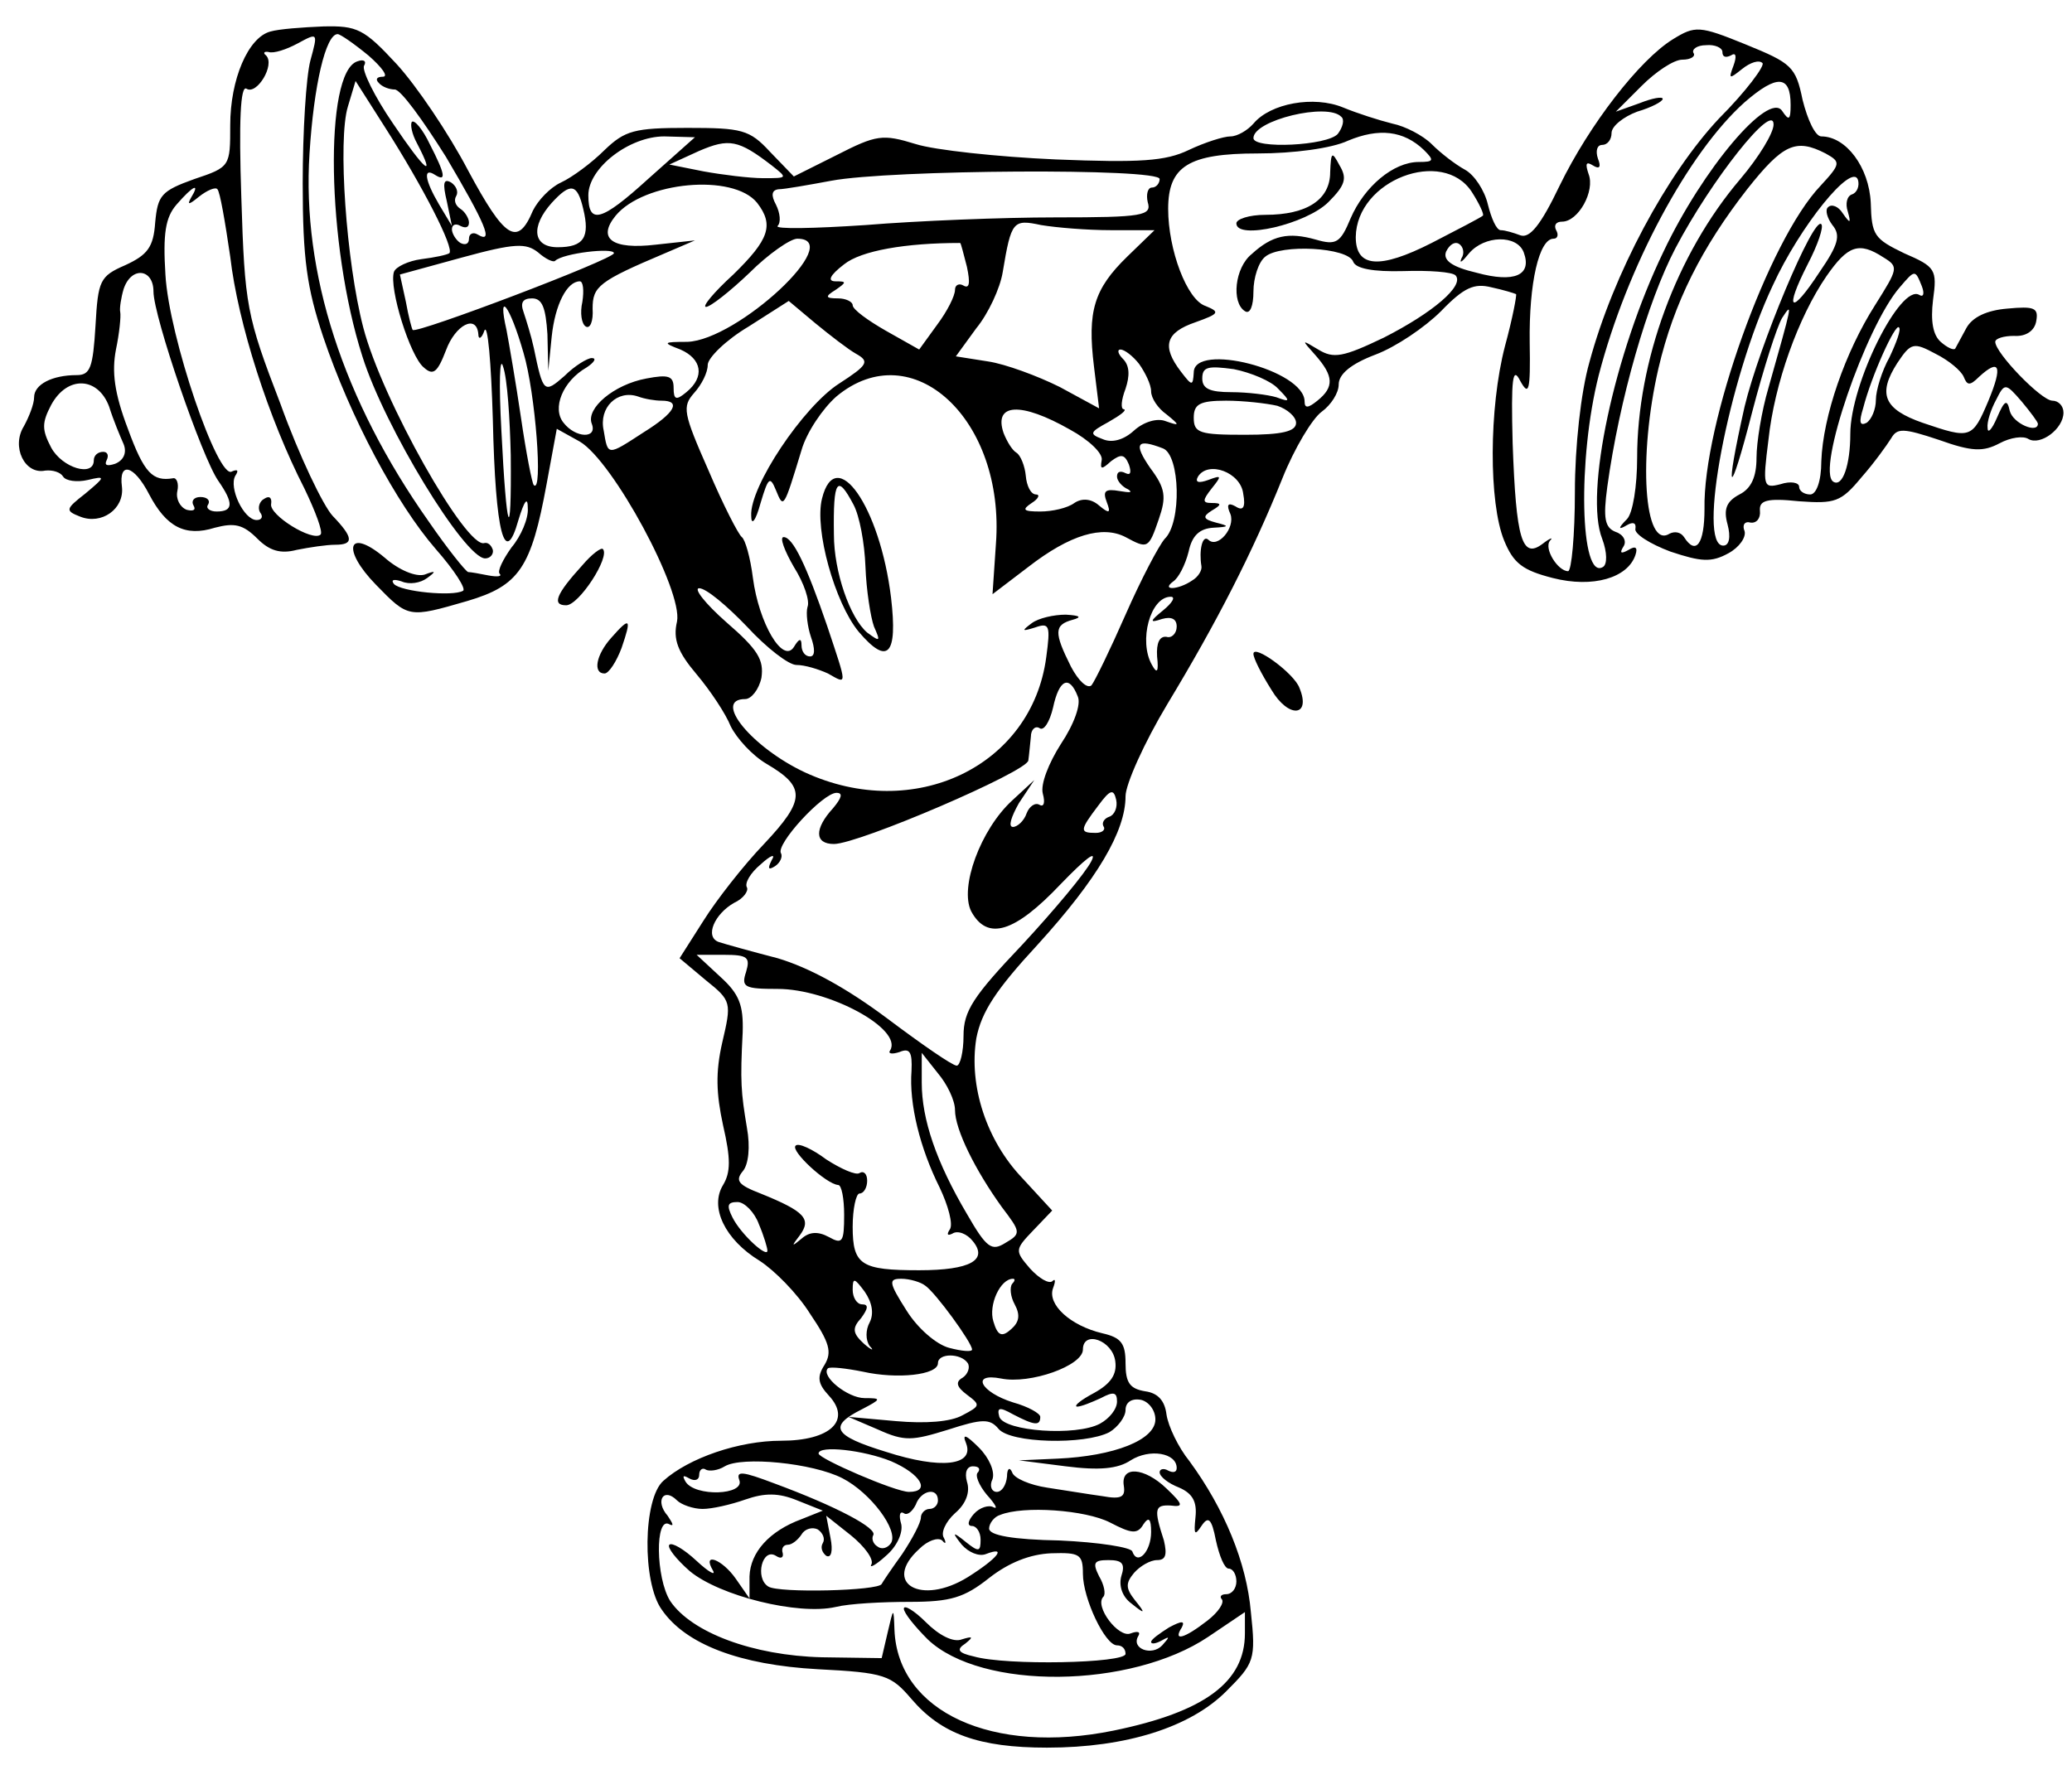 <?xml version="1.0" standalone="no"?>
<!DOCTYPE svg PUBLIC "-//W3C//DTD SVG 20010904//EN"
 "http://www.w3.org/TR/2001/REC-SVG-20010904/DTD/svg10.dtd">
<svg version="1.0" xmlns="http://www.w3.org/2000/svg"
 width="243pt" height="207pt" viewBox="0 0 243 207"
 preserveAspectRatio="xMidYMid meet">
<g transform="translate(0,207) scale(0.1,-0.1)"
fill="#000000" stroke="none">
<path d="M317 2033 c-26 -7 -47 -56 -47 -110 0 -48 0 -49 -42 -63 -39 -14 -43
-19 -46 -51 -2 -29 -9 -38 -35 -50 -30 -13 -32 -18 -35 -71 -3 -49 -6 -58 -22
-58 -29 0 -50 -11 -50 -26 0 -8 -6 -23 -12 -34 -15 -24 1 -57 25 -52 9 1 18
-2 21 -7 3 -5 16 -7 29 -4 21 5 21 4 -3 -16 -23 -18 -24 -20 -6 -27 25 -10 52
9 49 35 -4 30 14 26 32 -9 20 -38 42 -50 77 -39 23 6 33 4 50 -13 14 -14 27
-18 46 -13 15 3 35 6 45 6 22 0 22 8 -3 34 -11 12 -39 70 -61 131 -40 104 -42
115 -46 243 -3 89 -1 131 6 127 12 -8 34 28 23 39 -4 3 -2 5 3 4 6 -2 21 3 34
10 24 13 24 13 15 -20 -5 -19 -9 -83 -9 -144 0 -89 5 -123 24 -180 32 -95 86
-196 132 -249 22 -25 36 -47 32 -49 -12 -7 -73 -1 -81 8 -4 5 0 6 9 3 9 -4 22
-2 30 4 11 8 10 9 -3 4 -10 -3 -30 5 -47 20 -43 36 -51 10 -10 -32 38 -39 38
-39 107 -19 61 18 75 39 93 137 l12 65 27 -15 c39 -23 121 -175 114 -211 -5
-21 1 -36 23 -62 16 -19 34 -46 40 -61 7 -14 25 -34 42 -44 46 -27 46 -42 -3
-94 -24 -25 -56 -66 -71 -90 l-28 -44 31 -26 c30 -24 30 -26 19 -73 -8 -35 -7
-60 1 -97 9 -39 9 -55 0 -70 -16 -26 2 -64 43 -89 17 -11 44 -38 59 -62 23
-34 26 -45 17 -60 -9 -14 -8 -22 5 -36 27 -29 2 -53 -56 -53 -49 0 -108 -20
-138 -47 -24 -21 -25 -119 -2 -151 28 -41 92 -65 183 -70 79 -4 86 -7 110 -35
35 -41 79 -57 159 -57 93 0 168 24 210 66 33 33 35 37 29 93 -5 58 -31 121
-72 177 -13 16 -25 41 -27 55 -2 16 -10 25 -25 27 -18 3 -23 10 -23 33 0 23
-5 30 -27 35 -38 9 -65 34 -58 53 3 8 3 12 -1 8 -4 -3 -15 3 -26 15 -18 21
-18 22 4 45 l22 23 -35 38 c-42 44 -63 108 -54 164 6 31 23 57 72 110 70 77
103 133 103 174 0 14 22 63 49 108 58 96 100 178 135 265 14 35 35 70 46 78
11 8 20 22 20 32 0 12 14 24 43 35 24 9 58 32 77 51 27 28 39 33 59 28 14 -3
27 -7 29 -8 1 -1 -4 -28 -13 -61 -19 -73 -19 -184 -1 -228 11 -27 22 -35 57
-44 47 -12 88 0 97 27 3 9 0 11 -8 6 -9 -5 -11 -4 -6 4 4 6 0 14 -9 17 -13 5
-15 16 -10 53 14 102 47 217 80 280 42 80 115 172 115 145 0 -10 -17 -38 -39
-64 -75 -88 -121 -214 -121 -327 0 -33 -5 -65 -12 -72 -11 -11 -10 -13 0 -7 7
4 11 3 10 -4 -2 -6 17 -18 41 -27 36 -12 48 -13 68 -2 13 7 21 19 19 26 -3 7
0 12 7 10 7 -1 12 5 11 14 -1 12 8 15 46 11 42 -3 49 -1 73 28 15 17 30 38 35
46 7 12 14 12 56 -2 39 -14 52 -14 71 -4 13 7 28 9 34 5 14 -8 41 12 41 31 0
8 -6 14 -13 14 -13 0 -67 56 -67 69 0 4 10 7 22 7 14 -1 24 6 26 17 3 16 -2
18 -34 15 -24 -2 -41 -10 -48 -23 -6 -11 -12 -22 -13 -24 -2 -2 -9 1 -17 8 -9
8 -12 24 -9 49 5 36 3 39 -34 55 -35 17 -38 21 -39 59 -2 42 -29 78 -58 78 -7
0 -16 19 -22 43 -8 39 -13 43 -67 65 -54 22 -59 22 -85 6 -39 -24 -98 -100
-133 -172 -22 -46 -35 -62 -46 -58 -8 3 -18 6 -23 6 -5 0 -11 14 -15 30 -4 17
-16 35 -27 41 -11 6 -28 19 -39 30 -10 10 -31 21 -46 24 -16 4 -41 12 -58 19
-34 14 -85 5 -105 -19 -7 -8 -19 -15 -27 -15 -8 0 -30 -7 -49 -16 -27 -13 -57
-15 -156 -11 -68 3 -142 11 -164 18 -39 12 -46 11 -93 -13 l-50 -25 -28 29
c-24 26 -33 28 -97 28 -62 0 -73 -3 -97 -26 -15 -15 -38 -32 -51 -38 -13 -6
-27 -21 -33 -33 -18 -43 -33 -33 -76 47 -23 44 -61 100 -84 125 -38 41 -46 45
-86 44 -24 -1 -52 -3 -62 -6z m115 -28 c16 -14 24 -25 17 -25 -7 0 -9 -3 -5
-7 4 -5 13 -8 19 -8 7 0 33 -36 60 -79 46 -78 57 -103 37 -91 -5 3 -10 1 -10
-5 0 -6 -4 -8 -10 -5 -5 3 -10 11 -10 16 0 6 5 7 10 4 6 -3 10 -2 10 4 0 5 -5
13 -10 16 -6 4 -8 10 -5 15 3 5 0 12 -6 16 -9 5 -10 -1 -5 -22 l6 -29 -15 25
c-17 29 -19 44 -5 35 14 -9 12 1 -6 36 -8 17 -18 29 -21 26 -2 -3 0 -14 6 -25
23 -44 9 -32 -28 23 -22 32 -37 63 -34 68 3 5 0 8 -8 5 -39 -13 -36 -215 6
-346 26 -83 120 -237 144 -237 6 0 10 5 9 10 -2 6 -6 9 -10 8 -21 -7 -120 168
-142 253 -20 77 -30 220 -18 259 l9 30 35 -55 c44 -69 81 -141 75 -147 -3 -2
-17 -5 -33 -7 -15 -2 -30 -9 -32 -15 -6 -19 19 -99 35 -112 11 -10 16 -6 26
20 11 30 36 43 38 19 0 -7 4 -5 7 4 4 10 8 -37 10 -104 3 -134 14 -175 30
-118 7 23 11 28 11 14 1 -12 -8 -33 -19 -46 -10 -14 -17 -28 -14 -31 3 -3 -2
-4 -13 -2 -10 2 -21 4 -24 4 -3 1 -24 27 -46 59 -101 143 -149 292 -140 432 5
80 19 140 33 140 3 0 19 -11 36 -25z m1588 4 c0 -6 4 -7 10 -4 6 4 7 -1 3 -12
-6 -16 -5 -16 10 -4 10 8 20 11 24 7 3 -3 -19 -33 -51 -65 -61 -65 -124 -182
-152 -286 -10 -35 -17 -99 -17 -152 0 -51 -4 -93 -8 -93 -12 0 -29 27 -21 36
4 4 0 3 -9 -4 -24 -18 -31 5 -35 118 -2 77 0 91 9 73 10 -18 12 -12 11 45 -1
70 11 122 28 122 5 0 6 5 3 10 -3 6 0 10 7 10 19 0 39 36 31 56 -4 12 -3 15 5
10 8 -5 10 -2 6 8 -3 9 -1 16 5 16 6 0 11 6 11 14 0 8 14 19 30 25 17 5 30 12
30 15 0 3 -12 1 -27 -5 l-28 -10 30 30 c17 17 38 31 48 31 10 0 16 4 13 8 -2
4 4 9 15 9 10 1 19 -3 19 -8z m80 -62 c0 -18 -2 -19 -10 -7 -16 23 -93 -68
-139 -165 -58 -120 -93 -284 -72 -337 6 -16 6 -30 1 -33 -27 -17 -30 127 -5
225 33 127 105 261 171 320 38 33 54 32 54 -3z m-527 -14 c4 -3 2 -12 -4 -20
-12 -14 -99 -18 -99 -5 0 21 87 42 103 25z m97 -39 c12 -12 12 -14 -6 -14 -30
0 -64 -29 -80 -66 -12 -29 -17 -32 -41 -25 -32 9 -51 5 -75 -17 -20 -16 -24
-57 -8 -67 6 -4 10 6 10 23 0 16 6 35 14 41 18 15 97 11 103 -6 3 -8 23 -12
59 -11 30 1 57 -1 61 -5 11 -12 -27 -44 -84 -73 -48 -23 -59 -25 -77 -14 -20
12 -20 12 -3 -7 21 -24 22 -37 2 -53 -11 -9 -15 -9 -15 -1 0 37 -130 70 -130
34 -1 -16 -2 -16 -15 1 -23 30 -18 46 17 58 28 10 29 12 12 19 -22 7 -44 66
-44 114 0 50 24 65 105 65 42 0 87 6 106 15 36 15 65 12 89 -11z m-910 -34
c-55 -50 -70 -54 -70 -19 0 32 48 69 89 69 l36 -1 -55 -49z m145 16 c19 -15
19 -15 -10 -15 -16 0 -48 4 -70 8 l-40 8 35 16 c35 15 46 13 85 -17z m1236 14
c18 -10 18 -12 -6 -38 -61 -64 -138 -280 -136 -379 0 -41 -10 -55 -24 -33 -4
6 -11 7 -17 4 -30 -19 -37 90 -13 194 18 77 51 142 104 210 42 53 57 60 92 42z
m-781 -30 c0 -5 -4 -10 -9 -10 -5 0 -7 -8 -5 -17 5 -16 -5 -18 -108 -18 -62 0
-162 -4 -223 -9 -60 -4 -107 -5 -103 -1 4 4 3 15 -2 25 -6 11 -5 17 3 18 7 0
35 5 62 10 69 13 385 15 385 2z m366 -15 c9 -14 15 -27 13 -28 -2 -2 -29 -16
-60 -32 -61 -31 -89 -29 -89 7 1 67 102 105 136 53z m446 -3 c-6 -2 -8 -11 -5
-20 4 -14 3 -15 -6 -2 -5 8 -13 11 -17 7 -4 -3 -1 -13 5 -21 10 -12 7 -23 -15
-55 -34 -52 -42 -46 -14 9 12 23 19 44 16 47 -9 10 -73 -143 -90 -214 -24
-107 -18 -111 9 -6 13 50 29 100 35 110 13 20 12 17 -16 -82 -8 -27 -14 -64
-14 -82 0 -22 -6 -36 -20 -43 -15 -8 -19 -17 -14 -35 4 -15 2 -25 -5 -25 -31
0 6 195 58 305 32 70 93 145 100 124 2 -7 -1 -15 -7 -17z m-1284 -10 c20 -26
14 -43 -28 -84 -23 -21 -37 -38 -32 -38 5 0 28 18 51 40 22 22 48 40 56 40 58
0 -70 -119 -129 -121 -29 0 -29 -1 -8 -9 25 -11 29 -32 7 -50 -12 -10 -15 -9
-15 5 0 14 -6 16 -32 11 -38 -7 -71 -35 -64 -53 7 -18 -19 -17 -33 1 -14 17
-1 49 27 65 9 6 12 11 6 11 -5 0 -20 -9 -32 -21 -24 -21 -25 -20 -36 33 -3 14
-9 33 -12 42 -4 11 -1 16 10 16 12 0 16 -11 18 -42 l1 -43 4 40 c4 38 18 65
33 65 4 0 5 -11 3 -24 -3 -13 -1 -26 4 -29 5 -3 9 6 8 21 0 26 7 32 85 65 l35
15 -46 -5 c-51 -6 -69 7 -47 34 33 40 138 50 166 15z m-664 6 c-5 -9 -2 -8 9
1 10 8 20 12 22 9 3 -3 9 -38 15 -79 9 -78 45 -190 87 -272 13 -27 22 -51 19
-54 -9 -9 -61 23 -58 36 1 7 -2 10 -8 6 -6 -3 -8 -11 -5 -16 4 -5 2 -9 -4 -9
-15 0 -33 38 -25 52 4 6 3 8 -4 5 -16 -11 -74 158 -78 231 -3 48 0 67 13 82
20 23 28 26 17 8z m460 -13 c8 -33 1 -45 -30 -45 -29 0 -32 24 -7 52 22 24 30
23 37 -7z m619 -25 l51 0 -32 -31 c-39 -38 -47 -64 -39 -129 l6 -49 -46 25
c-26 13 -64 27 -84 30 l-38 6 24 33 c14 17 28 47 31 66 10 60 12 62 45 55 18
-3 54 -6 82 -6z m-652 -36 c9 9 69 16 69 9 0 -7 -232 -95 -236 -90 -1 1 -5 16
-8 33 l-7 32 73 20 c62 17 75 17 89 6 9 -8 18 -12 20 -10z m483 -7 c4 -19 3
-26 -4 -22 -5 3 -10 1 -10 -5 0 -7 -9 -25 -21 -41 l-21 -29 -39 22 c-21 12
-39 25 -39 30 0 4 -8 8 -17 8 -15 0 -16 2 -3 10 13 9 13 10 0 10 -10 0 -7 7
10 20 20 16 72 25 136 25 1 0 4 -13 8 -28z m580 10 c-3 -7 1 -4 9 6 18 21 56
22 64 1 10 -27 -11 -36 -55 -24 -30 7 -40 15 -36 25 4 8 10 12 15 9 5 -3 7
-11 3 -17z m495 1 c18 -11 17 -13 -10 -56 -35 -55 -61 -130 -63 -183 0 -24 -6
-39 -13 -39 -7 0 -13 4 -13 9 0 5 -10 7 -22 3 -20 -5 -21 -3 -14 52 7 66 35
144 68 192 25 36 38 41 67 22z m-2029 -40 c0 -29 57 -195 76 -222 18 -26 18
-36 -2 -36 -8 0 -13 4 -10 8 3 5 -1 9 -9 9 -8 0 -11 -5 -8 -10 3 -5 0 -7 -8
-5 -8 3 -13 13 -11 22 2 9 -1 16 -5 15 -24 -4 -34 6 -53 58 -16 42 -19 67 -14
93 4 19 6 39 5 44 -1 4 1 17 4 27 9 27 35 24 35 -3z m2074 6 c3 -8 2 -13 -3
-10 -22 14 -81 -104 -81 -163 0 -36 -9 -63 -20 -56 -20 13 38 182 78 228 18
21 18 21 26 1z m-1250 -79 c16 -9 14 -13 -20 -35 -42 -27 -105 -121 -103 -155
0 -12 5 -7 11 15 9 30 11 32 18 15 9 -22 9 -22 30 47 6 21 25 49 41 63 89 74
198 -27 187 -173 l-4 -59 42 32 c49 38 87 49 114 35 26 -14 27 -14 39 21 9 26
8 36 -10 60 -20 29 -16 35 15 23 20 -8 22 -87 2 -106 -7 -8 -28 -48 -46 -89
-18 -41 -36 -78 -40 -83 -5 -4 -15 5 -24 22 -20 40 -20 49 2 55 11 3 9 5 -8 6
-14 0 -32 -4 -40 -10 -12 -9 -12 -10 4 -5 17 6 18 2 13 -35 -17 -128 -155
-194 -283 -135 -62 29 -109 86 -70 86 7 0 16 11 19 25 3 21 -4 33 -41 65 -25
22 -39 40 -32 40 8 0 32 -20 56 -45 23 -25 49 -45 58 -45 10 0 26 -5 37 -10
23 -13 23 -16 -1 56 -24 70 -40 104 -51 104 -5 0 1 -16 12 -35 12 -19 19 -40
16 -47 -2 -7 0 -23 4 -35 5 -14 5 -23 -1 -23 -6 0 -10 6 -10 13 0 9 -3 8 -9
-2 -13 -20 -41 28 -48 81 -3 24 -9 45 -13 48 -4 3 -22 38 -39 78 -30 68 -31
75 -17 91 9 10 16 24 16 33 0 8 21 29 48 45 l47 30 31 -26 c17 -14 39 -31 48
-36z m-390 1 c14 -47 23 -166 12 -155 -2 2 -9 38 -15 79 -6 41 -14 87 -17 103
-11 48 4 29 20 -27z m1602 -5 c-9 -16 -16 -39 -16 -50 0 -11 -5 -23 -11 -27
-8 -4 -9 1 -4 17 10 39 38 100 42 95 3 -2 -3 -18 -11 -35z m87 -23 c4 -10 7
-11 18 0 24 22 28 13 11 -28 -19 -45 -21 -45 -77 -26 -46 16 -53 34 -30 70 16
24 19 25 45 11 16 -8 30 -20 33 -27z m-1704 -92 c1 -109 -5 -92 -11 29 -3 55
-2 89 2 75 5 -14 8 -61 9 -104z m737 107 c7 -10 14 -24 14 -32 0 -8 8 -20 18
-27 16 -13 16 -14 -1 -8 -10 4 -26 -1 -37 -11 -12 -11 -26 -15 -37 -10 -16 6
-15 8 7 20 14 8 22 14 18 15 -4 0 -3 11 2 24 5 15 5 27 -3 35 -6 6 -7 11 -3
11 5 0 15 -8 22 -17z m163 -29 c15 -15 14 -16 -2 -10 -10 3 -34 6 -53 6 -25 0
-34 4 -34 16 0 14 7 15 37 11 20 -4 44 -14 52 -23z m-1371 -21 c5 -16 13 -35
17 -44 4 -10 0 -19 -10 -23 -9 -3 -13 -2 -10 4 3 6 1 10 -4 10 -6 0 -11 -4
-11 -10 0 -20 -37 -9 -50 15 -11 21 -11 29 0 50 19 35 55 33 68 -2z m2262 -20
c0 -12 -29 0 -33 15 -3 14 -6 13 -15 -8 -6 -14 -11 -19 -11 -12 -1 7 4 22 10
33 10 20 11 20 30 -2 10 -12 19 -24 19 -26z m-1614 27 c23 0 16 -14 -21 -37
-43 -28 -42 -28 -47 2 -6 27 16 48 40 40 8 -3 20 -5 28 -5z m722 -6 c12 -4 22
-13 22 -20 0 -10 -16 -14 -60 -14 -53 0 -60 2 -60 20 0 16 7 20 38 20 20 0 47
-3 60 -6z m-243 -28 c22 -12 39 -28 37 -36 -2 -11 0 -11 11 -1 12 9 16 8 21
-4 3 -9 2 -13 -4 -10 -6 3 -10 2 -10 -4 0 -5 6 -12 13 -15 6 -4 2 -4 -10 -2
-17 3 -20 0 -15 -13 5 -13 3 -14 -9 -4 -9 8 -20 9 -29 3 -8 -6 -26 -10 -40
-10 -20 0 -22 2 -10 10 8 5 10 10 5 10 -6 0 -11 10 -12 22 -1 11 -6 24 -11 27
-5 3 -11 13 -15 23 -12 35 20 37 78 4z m203 -75 c3 -16 0 -21 -9 -15 -9 5 -11
2 -6 -9 6 -16 -15 -41 -26 -30 -7 6 -11 -13 -8 -31 1 -5 -4 -13 -11 -17 -16
-11 -37 -12 -22 -1 6 4 14 19 18 35 4 19 13 27 29 28 19 1 19 2 3 6 -15 4 -16
7 -5 14 12 7 12 9 0 9 -11 0 -11 3 0 17 12 15 12 16 -4 10 -11 -4 -16 -3 -12
4 12 19 50 5 53 -20z m-94 -137 c-16 -13 -16 -15 -1 -10 11 3 17 0 17 -9 0 -8
-6 -14 -12 -12 -8 1 -12 -7 -11 -23 2 -18 0 -21 -6 -10 -16 28 -2 80 22 80 6
0 2 -7 -9 -16z m-100 -101 c4 -9 -4 -32 -20 -56 -14 -22 -24 -47 -21 -58 3
-11 1 -16 -4 -13 -5 3 -12 -2 -15 -10 -3 -9 -11 -16 -16 -16 -6 0 -2 12 7 28
l18 27 -26 -24 c-37 -34 -62 -102 -48 -130 19 -35 51 -25 105 32 28 29 43 41
36 27 -7 -14 -44 -58 -81 -98 -58 -61 -69 -78 -69 -107 0 -19 -4 -35 -8 -35
-5 0 -41 25 -81 55 -48 36 -92 60 -129 71 -31 8 -63 17 -69 19 -17 6 -5 33 18
46 11 5 17 14 15 18 -3 5 4 17 16 27 12 11 18 13 13 5 -5 -10 -4 -12 4 -7 6 4
9 11 7 15 -7 10 49 71 65 71 8 0 6 -6 -4 -18 -22 -24 -22 -42 1 -42 29 0 227
85 228 98 1 7 2 19 3 28 0 8 5 13 10 10 5 -4 12 7 16 24 7 33 19 39 29 13z
m37 -141 c-6 -2 -9 -7 -7 -11 3 -4 -1 -8 -9 -8 -19 0 -19 3 3 32 14 19 18 20
21 7 2 -9 -2 -18 -8 -20z m-426 -182 c-6 -18 -2 -20 37 -20 60 0 147 -47 132
-72 -3 -4 2 -5 11 -2 12 5 15 0 14 -22 -3 -39 10 -91 33 -137 10 -21 16 -43
12 -49 -4 -6 -3 -8 3 -5 6 4 17 0 24 -9 18 -22 -3 -34 -63 -34 -68 0 -78 6
-78 51 0 21 4 39 8 39 5 0 9 7 9 15 0 8 -4 12 -9 9 -4 -3 -22 5 -39 16 -16 12
-33 20 -36 16 -6 -6 36 -45 50 -46 4 0 7 -16 7 -35 0 -32 -2 -35 -18 -26 -13
7 -23 6 -32 -2 -12 -10 -12 -9 -2 4 14 19 6 28 -46 49 -26 10 -30 15 -21 26 7
8 9 29 5 51 -7 42 -8 54 -5 112 1 32 -4 45 -26 65 l-28 26 32 0 c28 0 31 -3
26 -20z m245 -162 c0 -23 24 -71 55 -114 22 -29 23 -31 4 -42 -16 -10 -22 -6
-45 34 -36 61 -53 111 -53 154 l0 35 19 -24 c11 -13 20 -32 20 -43z m-230
-134 c6 -14 10 -28 10 -31 0 -9 -31 19 -41 39 -7 14 -6 18 6 18 8 0 20 -12 25
-26z m130 -115 c-5 -9 -5 -21 0 -28 6 -6 2 -5 -7 3 -13 12 -14 18 -3 30 8 11
9 16 1 16 -6 0 -11 8 -11 17 0 15 2 14 14 -2 9 -13 11 -26 6 -36z m65 43 c12
-8 55 -67 55 -75 0 -3 -12 -2 -27 2 -15 4 -37 23 -50 44 -21 33 -21 37 -6 37
10 0 23 -4 28 -8z m102 2 c-3 -4 -2 -15 3 -24 7 -13 5 -21 -4 -29 -11 -10 -16
-8 -21 9 -6 19 8 50 23 50 3 0 2 -3 -1 -6z m121 -91 c2 -15 -5 -26 -25 -37
-15 -8 -24 -15 -20 -16 5 0 17 5 28 10 15 8 19 7 19 -4 0 -9 -9 -20 -20 -26
-28 -15 -112 -9 -118 8 -3 11 0 12 16 3 25 -13 32 -14 32 -3 0 4 -14 12 -32
17 -38 12 -50 35 -14 28 34 -7 96 15 96 34 0 23 35 11 38 -14z m-173 -2 c3 -5
0 -13 -6 -17 -9 -5 -7 -11 5 -20 16 -12 16 -13 -5 -24 -14 -8 -44 -10 -78 -7
l-56 5 35 -15 c31 -14 40 -13 82 0 40 13 49 13 59 1 14 -17 101 -19 130 -4 10
6 19 18 19 26 0 9 7 14 18 12 9 -2 17 -12 17 -23 0 -24 -48 -43 -115 -46 l-45
-2 55 -7 c39 -5 61 -3 76 7 22 14 54 9 54 -9 0 -5 -4 -6 -10 -3 -5 3 -10 2
-10 -2 0 -5 10 -13 23 -18 16 -7 21 -17 19 -35 -2 -20 -1 -22 7 -10 8 12 12 9
17 -17 4 -18 10 -33 15 -33 5 0 9 -7 9 -15 0 -8 -5 -15 -12 -15 -6 0 -8 -3 -5
-6 3 -4 -4 -15 -17 -25 -27 -21 -41 -25 -30 -8 4 8 0 8 -15 0 -11 -7 -21 -14
-21 -17 0 -3 6 -2 13 2 9 5 9 4 0 -6 -12 -13 -37 -4 -28 11 3 5 -1 6 -9 3 -14
-6 -43 32 -32 43 3 3 1 14 -5 24 -8 16 -6 19 11 19 16 0 20 -4 15 -19 -3 -11
1 -24 12 -32 16 -13 17 -12 4 4 -11 14 -11 20 -1 32 7 8 19 15 27 15 10 0 12
6 8 23 -12 37 -11 42 8 41 15 -2 15 1 -5 20 -26 25 -54 27 -50 3 2 -13 -3 -16
-25 -12 -15 2 -45 7 -65 10 -20 3 -39 11 -41 18 -3 7 -6 4 -6 -5 -1 -10 -6
-18 -12 -18 -6 0 -9 7 -5 15 3 9 -4 25 -16 37 -15 15 -20 17 -15 5 10 -26 -29
-31 -94 -10 -62 19 -68 30 -28 50 23 12 23 13 3 13 -20 0 -52 26 -43 35 3 2
21 0 41 -4 40 -9 88 -4 88 10 0 12 27 12 35 0z m-90 -115 c35 -15 47 -36 21
-36 -16 0 -106 39 -106 45 0 10 53 4 85 -9z m-57 -20 c33 -17 66 -61 57 -76
-4 -6 -11 -8 -16 -4 -5 3 -7 9 -5 13 6 8 -43 34 -116 61 -37 14 -45 15 -41 4
7 -18 -52 -20 -63 -2 -4 7 -3 8 4 4 7 -4 12 -2 12 4 0 6 4 9 8 6 4 -2 14 -1
22 4 20 12 103 4 138 -14z m159 7 c-4 -3 1 -15 10 -26 10 -11 14 -18 8 -15 -5
3 -16 0 -23 -8 -7 -8 -8 -14 -2 -14 5 0 10 -7 10 -16 0 -14 -2 -15 -17 -3 -16
13 -17 12 -5 -3 8 -9 20 -14 28 -11 26 10 14 -5 -21 -27 -55 -34 -101 -7 -57
33 10 10 22 14 27 10 4 -5 5 -3 2 3 -4 6 2 19 13 29 13 11 18 25 14 37 -3 11
0 18 7 18 7 0 9 -3 6 -7z m-323 -43 c11 0 33 5 50 11 23 8 39 8 61 -1 l30 -12
-25 -10 c-38 -14 -60 -39 -61 -67 l0 -26 -16 23 c-16 23 -40 32 -27 10 4 -7
-5 -2 -19 11 -15 14 -29 22 -32 19 -3 -3 8 -17 24 -31 35 -29 127 -52 171 -42
16 4 55 6 87 6 48 0 64 5 93 28 23 18 48 28 73 29 33 1 37 -1 37 -24 0 -29 26
-84 40 -84 6 0 10 -4 10 -10 0 -11 -140 -14 -178 -3 -18 4 -21 8 -10 15 10 8
9 9 -4 5 -10 -4 -27 5 -42 20 -14 14 -26 21 -26 16 0 -5 13 -21 28 -36 63 -60
238 -58 329 3 l43 29 0 -25 c0 -57 -47 -92 -154 -114 -142 -29 -253 22 -257
118 -1 27 -1 27 -8 -3 l-7 -30 -70 1 c-81 2 -153 29 -178 66 -17 27 -18 100
-1 90 6 -3 4 1 -2 10 -15 17 -5 34 11 18 5 -5 19 -10 30 -10z m276 10 c0 -5
-4 -10 -10 -10 -5 0 -10 -5 -10 -10 0 -6 -10 -25 -22 -43 -13 -18 -23 -33 -24
-35 -3 -8 -121 -11 -133 -3 -16 10 -7 46 9 36 6 -4 9 -2 8 3 -2 6 1 10 6 10 5
0 12 6 16 12 4 7 13 9 19 6 6 -4 9 -11 6 -16 -3 -5 -1 -11 4 -15 6 -3 8 6 5
21 l-5 26 29 -23 c16 -13 27 -28 24 -34 -3 -5 5 -1 17 10 13 11 20 27 18 37
-3 10 -2 16 3 13 4 -3 10 2 14 10 6 17 26 21 26 5z m202 -26 c25 -13 32 -14
39 -2 6 9 9 7 9 -9 0 -23 -16 -40 -22 -23 -1 5 -40 11 -85 13 -55 1 -83 6 -83
14 0 6 6 14 13 16 27 11 100 6 129 -9z"/>
<path d="M1560 1868 c0 -32 -27 -50 -76 -50 -19 0 -34 -5 -34 -10 0 -20 82 -1
108 25 20 20 22 28 13 43 -9 17 -10 16 -11 -8z"/>
<path d="M964 1485 c-9 -36 15 -122 43 -156 34 -40 46 -28 38 40 -13 107 -65
181 -81 116z m37 -7 c7 -13 13 -45 14 -73 1 -27 6 -59 10 -70 8 -18 7 -18 -8
-7 -20 17 -39 71 -39 115 -1 65 4 71 23 35z"/>
<path d="M683 1407 c-31 -34 -36 -47 -19 -47 15 0 52 57 43 66 -2 2 -13 -6
-24 -19z"/>
<path d="M717 1322 c-18 -20 -22 -42 -8 -42 5 0 14 14 20 30 12 35 10 37 -12
12z"/>
<path d="M1470 1303 c0 -5 9 -23 21 -42 20 -34 47 -32 33 2 -6 17 -54 52 -54
40z"/>
</g>
</svg>
